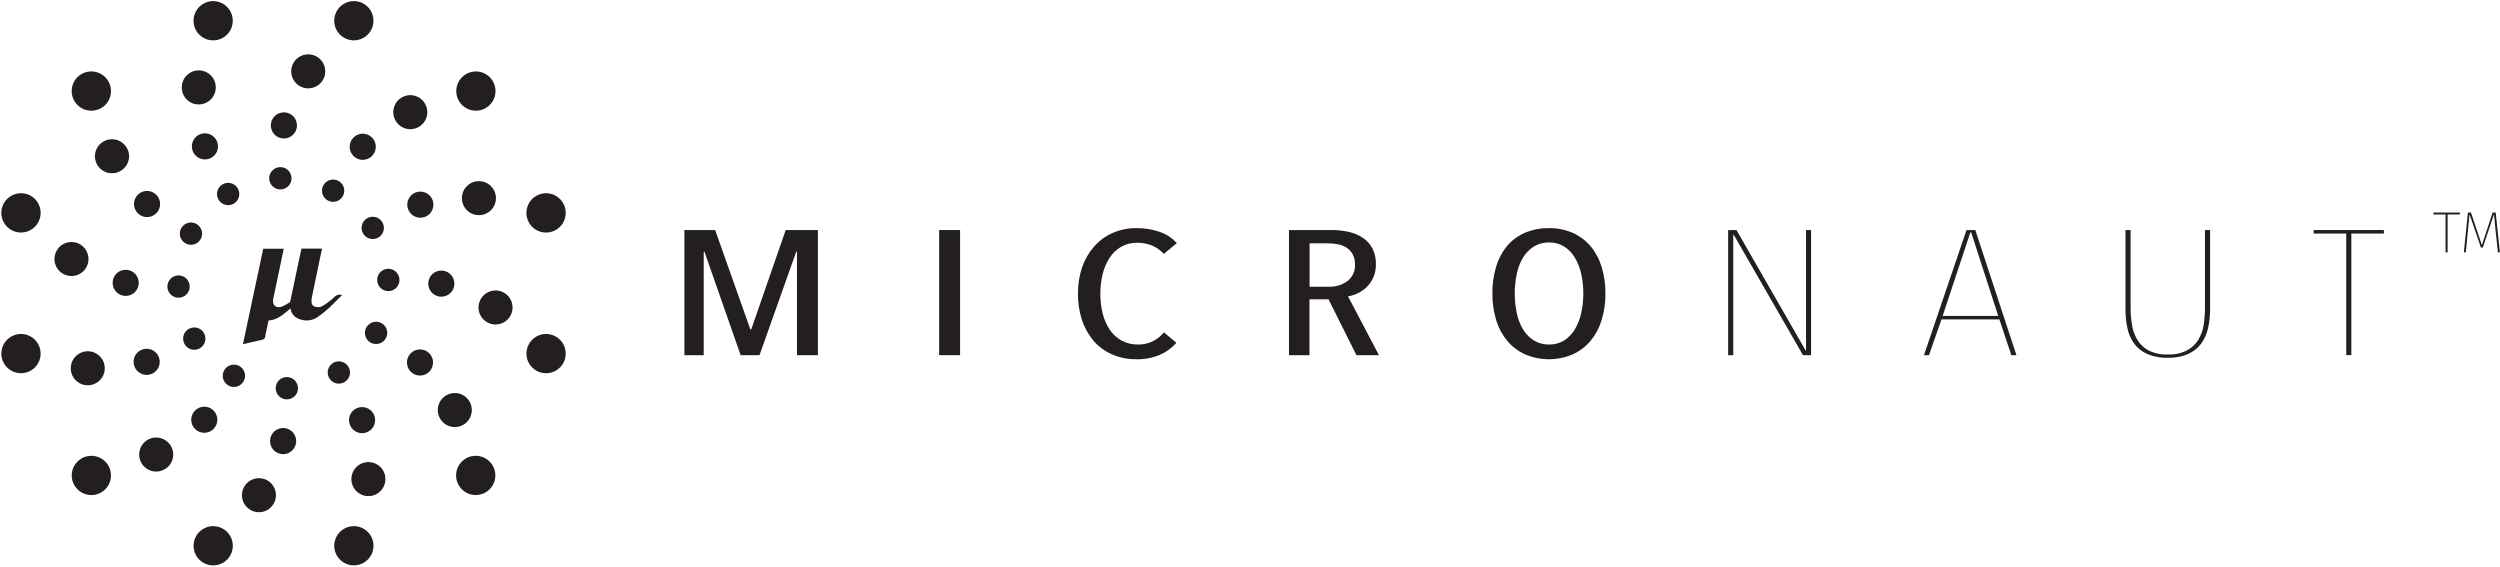 <?xml version="1.0" encoding="UTF-8"?> <svg xmlns="http://www.w3.org/2000/svg" xmlns:xlink="http://www.w3.org/1999/xlink" width="1315px" height="298px" viewBox="0 0 1315 298" version="1.1"><!-- Generator: Sketch 50.2 (55047) - http://www.bohemiancoding.com/sketch --><title>micronaut_mini_copy_tm</title><desc>Created with Sketch.</desc><defs></defs><g id="Page-1" stroke="none" stroke-width="1" fill="none" fill-rule="evenodd"><g id="micronaut_mini_copy_tm" fill="#231F20"><g id="Group-2" transform="translate(360, 120)" fill-rule="nonzero"><polygon id="Shape" points="59.207 66.821 59.207 12.378 58.831 12.378 39.493 66.821 29.588 66.821 10.531 12.378 10.155 12.378 10.155 66.821 0 66.821 0 1 16.173 1 34.666 53.218 35.167 53.218 53.284 1 70.209 1 70.209 66.821"></polygon><polygon id="Shape" points="134 66.821 134 1 145.001 1 145.001 66.821"></polygon><path d="M250.224,66.578 C246.266,68.268 241.989,69.08 237.687,68.96 C233.232,69.032 228.815,68.133 224.742,66.327 C221.011,64.673 217.7,62.198 215.057,59.087 C212.385,55.866 210.353,52.164 209.071,48.18 C207.655,43.753 206.957,39.129 207.002,34.482 C206.959,29.811 207.679,25.163 209.133,20.723 C210.498,16.706 212.626,12.992 215.402,9.784 C218.069,6.715 221.375,4.265 225.087,2.606 C229.097,0.814 233.452,-0.074 237.844,0.005 C241.959,-0.056 246.053,0.602 249.942,1.948 C253.426,3.115 256.548,5.168 259.001,7.903 L252.168,13.545 C250.431,11.626 248.29,10.117 245.899,9.126 C243.486,8.167 240.911,7.677 238.314,7.684 C235.278,7.605 232.277,8.353 229.632,9.847 C227.189,11.282 225.126,13.281 223.614,15.677 C221.937,18.281 220.717,21.154 220.01,24.171 C219.178,27.566 218.767,31.05 218.787,34.545 C218.767,38.02 219.178,41.483 220.01,44.857 C220.729,47.85 221.948,50.7 223.614,53.288 C225.205,55.699 227.356,57.688 229.883,59.087 C232.554,60.568 235.574,61.304 238.627,61.218 C241.405,61.284 244.154,60.648 246.62,59.369 C248.779,58.263 250.68,56.715 252.199,54.824 L258.781,60.309 C256.426,63.005 253.504,65.145 250.224,66.578 Z" id="Shape"></path><path d="M353.481,66.822 L338.812,37.453 L328.782,37.453 L328.782,66.822 L318,66.822 L318,1.001 L340.442,1.001 C343.478,0.978 346.507,1.304 349.469,1.973 C352.104,2.559 354.611,3.622 356.866,5.107 C358.983,6.522 360.716,8.438 361.912,10.686 C363.193,13.252 363.818,16.095 363.73,18.961 C363.789,21.35 363.33,23.724 362.382,25.919 C361.55,27.822 360.358,29.546 358.872,30.997 C357.474,32.347 355.865,33.459 354.107,34.288 C352.511,35.061 350.812,35.599 349.061,35.886 L365.328,66.822 L353.481,66.822 Z M352.728,19.274 C352.796,17.375 352.386,15.489 351.537,13.789 C350.771,12.415 349.699,11.235 348.403,10.341 C347.032,9.447 345.498,8.829 343.89,8.524 C342.198,8.177 340.476,7.999 338.749,7.991 L328.845,7.991 L328.845,30.809 L339,30.809 C342.594,30.942 346.124,29.835 348.999,27.674 C351.478,25.605 352.856,22.501 352.728,19.274 Z" id="Shape"></path><path d="M484.462,34.359 C484.512,39.137 483.825,43.895 482.425,48.464 C481.216,52.453 479.223,56.161 476.564,59.371 C473.995,62.394 470.782,64.804 467.161,66.423 C459.211,69.81 450.224,69.81 442.274,66.423 C438.649,64.81 435.435,62.399 432.871,59.371 C430.211,56.161 428.219,52.453 427.01,48.464 C425.62,43.893 424.944,39.136 425.004,34.359 C424.944,29.597 425.599,24.853 426.947,20.286 C428.122,16.317 430.072,12.621 432.683,9.41 C435.24,6.398 438.458,4.016 442.086,2.452 C446.051,0.778 450.32,-0.055 454.623,0.007 C458.929,-0.085 463.205,0.749 467.161,2.452 C470.771,4.048 473.982,6.424 476.564,9.41 C479.227,12.605 481.221,16.304 482.425,20.286 C483.821,24.845 484.508,29.591 484.462,34.359 Z M472.834,34.359 C472.843,30.827 472.454,27.304 471.674,23.859 C471,20.852 469.846,17.974 468.258,15.334 C466.844,13.013 464.913,11.05 462.616,9.598 C460.272,8.188 457.577,7.471 454.843,7.529 C452.059,7.472 449.314,8.188 446.913,9.598 C444.596,11.047 442.644,13.009 441.208,15.334 C439.627,17.971 438.494,20.852 437.855,23.859 C436.392,30.783 436.392,37.935 437.855,44.859 C438.489,47.878 439.622,50.77 441.208,53.416 C442.644,55.74 444.596,57.703 446.913,59.152 C449.314,60.562 452.059,61.278 454.843,61.22 C457.577,61.279 460.272,60.561 462.616,59.152 C464.913,57.7 466.844,55.737 468.258,53.416 C469.852,50.767 471.005,47.877 471.674,44.859 C472.457,41.414 472.846,37.892 472.834,34.359 Z" id="Shape"></path><polygon id="Shape" points="588.367 66.821 551.915 3.445 551.696 3.445 551.696 66.821 549 66.821 549 1 553.388 1 589.715 64.282 589.966 64.282 589.966 1.031 592.63 1.031 592.63 66.852"></polygon><path d="M691.681,48.015 L661.215,48.015 L654.633,66.821 L652,66.821 L674.379,1 L679.018,1 L700.645,66.821 L697.949,66.821 L691.681,48.015 Z M661.842,46.166 L691.054,46.166 L676.855,2.285 L676.385,2.285 L661.842,46.166 Z" id="Shape"></path><path d="M801.411,52.716 C800.773,55.65 799.523,58.416 797.744,60.834 C795.952,63.186 793.59,65.042 790.88,66.225 C787.521,67.64 783.897,68.314 780.255,68.2 C776.571,68.322 772.904,67.649 769.504,66.225 C766.789,65.051 764.424,63.193 762.64,60.834 C760.881,58.412 759.653,55.645 759.035,52.716 C758.327,49.399 757.981,46.016 758.001,42.624 L758.001,1 L760.696,1 L760.696,41.746 C760.692,44.717 760.923,47.682 761.386,50.616 C761.777,53.41 762.702,56.103 764.113,58.546 C765.54,60.953 767.585,62.933 770.037,64.282 C773.204,65.857 776.72,66.601 780.255,66.445 C783.745,66.605 787.219,65.871 790.347,64.313 C792.799,63 794.864,61.065 796.334,58.703 C797.785,56.282 798.743,53.597 799.155,50.804 C799.596,47.805 799.816,44.778 799.813,41.746 L799.813,1 L802.508,1 L802.508,42.718 C802.534,46.082 802.166,49.438 801.411,52.716 Z" id="Shape"></path><polygon id="Shape" points="876.809 2.849 876.809 66.79 874.113 66.79 874.113 2.849 857 2.849 857 1 893.922 1 893.922 2.849"></polygon></g><path d="M202.731,152.918 C205.023,153.534 207.459,152.709 208.905,150.828 C210.351,148.947 210.521,146.38 209.336,144.324 C208.152,142.269 205.845,141.129 203.493,141.437 C201.14,141.745 199.205,143.44 198.59,145.731 C197.749,148.86 199.603,152.077 202.731,152.918 Z" id="Shape" fill-rule="nonzero"></path><path d="M197.582,125.537 C199.873,124.922 201.568,122.986 201.876,120.634 C202.184,118.281 201.045,115.975 198.989,114.79 C196.933,113.606 194.367,113.776 192.485,115.222 C190.604,116.668 189.78,119.104 190.396,121.396 C191.237,124.524 194.454,126.378 197.582,125.537 Z" id="Shape" fill-rule="nonzero"></path><path d="M171.075,96.164 C168.788,98.456 168.791,102.168 171.082,104.456 C173.372,106.744 177.083,106.744 179.373,104.456 C181.664,102.168 181.667,98.456 179.381,96.164 C178.28,95.061 176.786,94.441 175.228,94.441 C173.669,94.441 172.175,95.061 171.075,96.164 Z" id="Shape" fill-rule="nonzero"></path><path d="M149,88.104 C146.709,87.488 144.272,88.313 142.826,90.194 C141.381,92.076 141.21,94.642 142.395,96.698 C143.58,98.753 145.886,99.893 148.238,99.585 C150.591,99.277 152.526,97.582 153.142,95.291 C153.969,92.165 152.12,88.956 149,88.104 Z" id="Shape" fill-rule="nonzero"></path><path d="M121.53,107.716 C123.821,107.101 125.516,105.165 125.824,102.813 C126.132,100.461 124.992,98.154 122.937,96.97 C120.881,95.785 118.314,95.955 116.433,97.401 C114.552,98.847 113.727,101.283 114.343,103.575 C115.184,106.703 118.402,108.557 121.53,107.716 Z" id="Shape" fill-rule="nonzero"></path><path d="M96.299,118.754 C94.012,121.046 94.015,124.757 96.306,127.045 C98.596,129.334 102.307,129.334 104.597,127.045 C106.888,124.757 106.891,121.046 104.604,118.754 C103.507,117.645 102.012,117.021 100.451,117.021 C98.891,117.021 97.396,117.645 96.299,118.754 Z" id="Shape" fill-rule="nonzero"></path><path d="M95.448,145.06 C93.157,144.444 90.72,145.269 89.274,147.15 C87.828,149.031 87.658,151.598 88.843,153.653 C90.027,155.709 92.334,156.848 94.686,156.54 C97.039,156.232 98.974,154.538 99.59,152.246 C100.417,149.12 98.568,145.911 95.448,145.06 Z" id="Shape" fill-rule="nonzero"></path><path d="M100.664,172.44 C98.373,173.056 96.678,174.991 96.37,177.344 C96.062,179.696 97.202,182.002 99.257,183.187 C101.313,184.372 103.88,184.202 105.761,182.756 C107.642,181.31 108.467,178.873 107.851,176.582 C107.452,175.077 106.469,173.793 105.12,173.015 C103.771,172.237 102.167,172.03 100.664,172.44 Z" id="Shape" fill-rule="nonzero"></path><path d="M127.172,201.813 C128.853,200.137 129.358,197.613 128.451,195.419 C127.544,193.225 125.404,191.794 123.03,191.794 C120.656,191.794 118.516,193.225 117.609,195.419 C116.702,197.613 117.207,200.137 118.888,201.813 C119.982,202.921 121.473,203.544 123.03,203.544 C124.586,203.544 126.078,202.921 127.172,201.813 Z" id="Shape" fill-rule="nonzero"></path><path d="M149.358,209.873 C151.654,210.486 154.093,209.654 155.534,207.765 C156.976,205.876 157.135,203.304 155.939,201.251 C154.742,199.199 152.425,198.071 150.071,198.395 C147.717,198.719 145.791,200.432 145.194,202.731 C144.397,205.85 146.251,209.031 149.358,209.873 Z" id="Shape" fill-rule="nonzero"></path><path d="M176.716,190.261 C174.425,190.877 172.73,192.812 172.422,195.165 C172.114,197.517 173.254,199.823 175.31,201.008 C177.365,202.193 179.932,202.022 181.813,200.577 C183.694,199.131 184.519,196.694 183.903,194.403 C183.051,191.283 179.843,189.434 176.716,190.261 Z" id="Shape" fill-rule="nonzero"></path><path d="M201.97,179.246 C204.257,176.954 204.253,173.243 201.963,170.955 C199.673,168.666 195.962,168.666 193.671,170.955 C191.381,173.243 191.378,176.954 193.664,179.246 C195.961,181.532 199.673,181.532 201.97,179.246 Z" id="Shape" fill-rule="nonzero"></path><path d="M233.918,142.552 C231.233,141.832 228.378,142.8 226.685,145.005 C224.993,147.211 224.795,150.218 226.184,152.626 C227.574,155.034 230.277,156.368 233.034,156.005 C235.79,155.643 238.056,153.655 238.776,150.97 C239.759,147.304 237.584,143.536 233.918,142.552 Z" id="Shape" fill-rule="nonzero"></path><path d="M222.881,114.299 C225.566,113.579 227.553,111.312 227.916,108.556 C228.278,105.8 226.945,103.096 224.537,101.707 C222.129,100.317 219.121,100.515 216.916,102.208 C214.711,103.901 213.742,106.755 214.463,109.44 C215.446,113.106 219.215,115.281 222.881,114.299 Z" id="Shape" fill-rule="nonzero"></path><path d="M185.94,82.06 C187.906,84.026 190.862,84.615 193.431,83.552 C196,82.488 197.675,79.982 197.675,77.201 C197.675,74.421 196,71.915 193.431,70.851 C190.862,69.788 187.906,70.377 185.94,72.343 C183.259,75.027 183.259,79.376 185.94,82.06 Z" id="Shape" fill-rule="nonzero"></path><path d="M147.545,72.612 C150.23,73.332 153.084,72.364 154.777,70.159 C156.47,67.954 156.668,64.946 155.278,62.538 C153.889,60.13 151.185,58.796 148.429,59.159 C145.673,59.522 143.406,61.509 142.687,64.194 C141.704,67.86 143.879,71.629 147.545,72.612 Z" id="Shape" fill-rule="nonzero"></path><path d="M106.015,70.351 C103.33,71.07 101.342,73.337 100.98,76.093 C100.617,78.85 101.951,81.553 104.359,82.942 C106.767,84.332 109.774,84.134 111.98,82.441 C114.185,80.749 115.153,77.894 114.433,75.209 C113.439,71.551 109.679,69.381 106.015,70.351 Z" id="Shape" fill-rule="nonzero"></path><path d="M72.478,112.172 C74.443,114.138 77.4,114.727 79.969,113.664 C82.537,112.6 84.213,110.094 84.213,107.313 C84.213,104.533 82.537,102.027 79.969,100.963 C77.4,99.899 74.443,100.488 72.478,102.455 C69.796,105.139 69.796,109.488 72.478,112.172 Z" id="Shape" fill-rule="nonzero"></path><path d="M64.328,155.425 C67.013,156.146 69.868,155.177 71.561,152.972 C73.254,150.767 73.451,147.759 72.062,145.351 C70.672,142.944 67.969,141.61 65.213,141.972 C62.456,142.335 60.19,144.322 59.47,147.007 C58.501,150.672 60.671,154.432 64.328,155.425 Z" id="Shape" fill-rule="nonzero"></path><path d="M75.366,183.679 C72.68,184.399 70.693,186.665 70.331,189.422 C69.968,192.178 71.302,194.881 73.71,196.271 C76.117,197.66 79.125,197.463 81.33,195.77 C83.536,194.077 84.504,191.222 83.784,188.537 C82.8,184.871 79.032,182.696 75.366,183.679 Z" id="Shape" fill-rule="nonzero"></path><path d="M112.306,215.918 C109.619,213.241 105.272,213.247 102.592,215.93 C99.912,218.614 99.912,222.961 102.592,225.644 C105.272,228.328 109.619,228.333 112.306,225.657 C113.601,224.367 114.328,222.615 114.328,220.787 C114.328,218.96 113.601,217.208 112.306,215.918 Z" id="Shape" fill-rule="nonzero"></path><path d="M150.701,225.366 C148.016,224.645 145.162,225.614 143.469,227.819 C141.776,230.024 141.578,233.032 142.968,235.44 C144.358,237.848 147.061,239.181 149.817,238.819 C152.573,238.456 154.84,236.469 155.56,233.784 C156.542,230.118 154.367,226.349 150.701,225.366 Z" id="Shape" fill-rule="nonzero"></path><path d="M192.254,227.627 C195.914,226.633 198.078,222.863 197.089,219.202 C196.1,215.54 192.333,213.372 188.67,214.356 C185.007,215.34 182.834,219.105 183.813,222.769 C184.807,226.438 188.582,228.611 192.254,227.627 Z" id="Shape" fill-rule="nonzero"></path><path d="M225.791,185.806 C223.826,183.839 220.869,183.25 218.3,184.314 C215.731,185.377 214.056,187.884 214.056,190.664 C214.056,193.445 215.731,195.951 218.3,197.015 C220.869,198.078 223.826,197.489 225.791,195.522 C228.46,192.834 228.46,188.495 225.791,185.806 Z" id="Shape" fill-rule="nonzero"></path><path d="M258.254,170.358 C261.758,171.335 265.506,170.094 267.735,167.219 C269.964,164.343 270.232,160.405 268.413,157.254 C266.594,154.103 263.05,152.366 259.445,152.859 C255.84,153.352 252.892,155.976 251.985,159.5 C250.77,164.222 253.556,169.049 258.254,170.358 Z" id="Shape" fill-rule="nonzero"></path><path d="M260.582,101.985 C259.673,98.461 256.721,95.838 253.114,95.349 C249.507,94.86 245.963,96.602 244.148,99.757 C242.334,102.912 242.609,106.852 244.845,109.724 C247.08,112.596 250.832,113.829 254.336,112.843 C259.024,111.525 261.799,106.701 260.582,101.985 Z" id="Shape" fill-rule="nonzero"></path><path d="M222.209,52.731 C219.662,50.133 215.796,49.334 212.428,50.709 C209.06,52.085 206.858,55.362 206.858,59 C206.858,62.638 209.06,65.915 212.428,67.291 C215.796,68.666 219.662,67.867 222.209,65.269 C225.622,61.786 225.622,56.214 222.209,52.731 Z" id="Shape" fill-rule="nonzero"></path><path d="M159.634,46.127 C163.134,47.148 166.903,45.946 169.165,43.087 C171.427,40.229 171.731,36.284 169.933,33.113 C168.135,29.942 164.594,28.177 160.979,28.651 C157.365,29.124 154.398,31.741 153.478,35.269 C152.254,39.958 154.982,44.77 159.634,46.127 Z" id="Shape" fill-rule="nonzero"></path><path d="M106.799,54.634 C110.323,53.725 112.946,50.773 113.435,47.166 C113.924,43.559 112.181,40.016 109.026,38.201 C105.871,36.386 101.932,36.661 99.06,38.897 C96.188,41.133 94.955,44.884 95.94,48.388 C96.548,50.658 98.035,52.593 100.073,53.765 C102.11,54.937 104.53,55.25 106.799,54.634 Z" id="Shape" fill-rule="nonzero"></path><path d="M65.291,75.925 C62.747,73.321 58.879,72.516 55.506,73.889 C52.134,75.263 49.93,78.542 49.93,82.183 C49.93,85.824 52.134,89.103 55.506,90.476 C58.879,91.85 62.747,91.045 65.291,88.44 C66.958,86.784 67.895,84.532 67.895,82.183 C67.895,79.833 66.958,77.581 65.291,75.925 Z" id="Shape" fill-rule="nonzero"></path><path d="M39.993,127.619 C36.488,126.643 32.74,127.884 30.511,130.759 C28.282,133.634 28.014,137.572 29.833,140.723 C31.652,143.874 35.197,145.611 38.801,145.119 C42.406,144.626 45.355,142.001 46.261,138.478 C47.476,133.755 44.69,128.928 39.993,127.619 Z" id="Shape" fill-rule="nonzero"></path><path d="M43.933,185.045 C40.409,185.951 37.785,188.9 37.292,192.505 C36.799,196.109 38.536,199.654 41.687,201.473 C44.838,203.292 48.776,203.024 51.652,200.795 C54.527,198.565 55.768,194.818 54.791,191.313 C53.482,186.616 48.655,183.83 43.933,185.045 Z" id="Shape" fill-rule="nonzero"></path><path d="M88.552,232.821 C86.005,230.223 82.14,229.423 78.771,230.799 C75.403,232.174 73.202,235.451 73.202,239.09 C73.202,242.728 75.403,246.005 78.771,247.38 C82.14,248.756 86.005,247.957 88.552,245.358 C91.965,241.876 91.965,236.303 88.552,232.821 Z" id="Shape" fill-rule="nonzero"></path><path d="M138.612,251.851 C135.107,250.874 131.36,252.115 129.131,254.99 C126.901,257.866 126.633,261.804 128.452,264.955 C130.271,268.106 133.816,269.843 137.421,269.35 C141.026,268.857 143.974,266.232 144.881,262.709 C146.096,257.986 143.309,253.16 138.612,251.851 Z" id="Shape" fill-rule="nonzero"></path><path d="M191.537,243.343 C188.013,244.253 185.39,247.205 184.901,250.811 C184.412,254.418 186.154,257.962 189.309,259.777 C192.464,261.592 196.404,261.317 199.276,259.081 C202.148,256.845 203.381,253.093 202.396,249.59 C201.077,244.901 196.253,242.126 191.537,243.343 Z" id="Shape" fill-rule="nonzero"></path><path d="M245.493,222.075 C248.091,219.528 248.89,215.662 247.514,212.294 C246.139,208.925 242.862,206.724 239.224,206.724 C235.586,206.724 232.309,208.925 230.933,212.294 C229.558,215.662 230.357,219.528 232.955,222.075 C236.437,225.488 242.01,225.488 245.493,222.075 Z" id="Shape" fill-rule="nonzero"></path><path d="M289.888,176.022 C284.382,174.561 278.733,177.837 277.267,183.342 C275.801,188.846 279.072,194.498 284.575,195.969 C290.079,197.44 295.733,194.174 297.209,188.672 C297.919,186.023 297.547,183.201 296.173,180.828 C294.8,178.455 292.538,176.726 289.888,176.022 Z" id="Shape" fill-rule="nonzero"></path><path d="M289.888,121.978 C293.933,120.902 296.931,117.495 297.483,113.347 C298.035,109.199 296.033,105.126 292.411,103.03 C288.789,100.933 284.261,101.226 280.939,103.772 C277.617,106.317 276.156,110.614 277.239,114.657 C277.942,117.307 279.671,119.568 282.044,120.942 C284.418,122.315 287.24,122.688 289.888,121.978 Z" id="Shape" fill-rule="nonzero"></path><path d="M243.03,55.216 C247.064,59.237 253.593,59.23 257.618,55.201 C261.643,51.171 261.643,44.642 257.618,40.613 C253.593,36.583 247.064,36.576 243.03,40.597 C241.087,42.534 239.995,45.164 239.995,47.907 C239.995,50.65 241.087,53.28 243.03,55.216 Z" id="Shape" fill-rule="nonzero"></path><path d="M183.455,20.873 C188.96,22.347 194.617,19.08 196.093,13.575 C197.568,8.071 194.303,2.413 188.799,0.935 C183.296,-0.542 177.636,2.721 176.157,8.224 C175.446,10.869 175.815,13.689 177.184,16.061 C178.553,18.434 180.809,20.165 183.455,20.873 Z" id="Shape" fill-rule="nonzero"></path><path d="M114.813,20.873 C120.31,19.383 123.561,13.722 122.078,8.224 C120.595,2.725 114.938,-0.533 109.438,0.944 C103.938,2.42 100.672,8.072 102.142,13.575 C102.85,16.226 104.584,18.486 106.962,19.855 C109.34,21.225 112.165,21.591 114.813,20.873 Z" id="Shape" fill-rule="nonzero"></path><path d="M40.731,55.216 C43.689,58.177 48.138,59.064 52.005,57.464 C55.871,55.864 58.393,52.091 58.393,47.907 C58.393,43.722 55.871,39.95 52.005,38.35 C48.138,36.749 43.689,37.636 40.731,40.597 C36.698,44.635 36.698,51.178 40.731,55.216 Z" id="Shape" fill-rule="nonzero"></path><path d="M13.709,101.985 C9.666,100.903 5.37,102.363 2.824,105.685 C0.278,109.007 -0.015,113.535 2.082,117.158 C4.178,120.78 8.251,122.782 12.399,122.229 C16.548,121.677 19.954,118.679 21.03,114.634 C21.74,111.986 21.367,109.164 19.994,106.791 C18.621,104.418 16.359,102.688 13.709,101.985 Z" id="Shape" fill-rule="nonzero"></path><path d="M8.358,176.022 C2.855,177.502 -0.408,183.161 1.07,188.665 C2.547,194.169 8.205,197.434 13.71,195.958 C19.214,194.483 22.481,188.826 21.007,183.321 C20.305,180.672 18.574,178.412 16.2,177.042 C13.826,175.672 11.004,175.305 8.358,176.022 Z" id="Shape" fill-rule="nonzero"></path><path d="M55.351,242.784 C51.32,238.753 44.785,238.754 40.755,242.784 C36.725,246.815 36.725,253.349 40.755,257.38 C44.785,261.41 51.32,261.411 55.351,257.381 C57.287,255.445 58.374,252.82 58.374,250.082 C58.374,247.345 57.287,244.719 55.351,242.784 Z" id="Shape" fill-rule="nonzero"></path><path d="M114.791,277.104 C109.285,275.643 103.636,278.919 102.17,284.424 C100.704,289.928 103.975,295.58 109.478,297.051 C114.982,298.522 120.636,295.256 122.112,289.754 C122.822,287.105 122.45,284.283 121.076,281.91 C119.703,279.537 117.441,277.808 114.791,277.104 Z" id="Shape" fill-rule="nonzero"></path><path d="M183.455,277.104 C177.952,278.584 174.689,284.243 176.167,289.747 C177.644,295.251 183.302,298.516 188.807,297.041 C194.311,295.565 197.578,289.908 196.104,284.403 C195.396,281.757 193.665,279.501 191.293,278.132 C188.92,276.763 186.101,276.393 183.455,277.104 Z" id="Shape" fill-rule="nonzero"></path><path d="M257.515,242.761 C253.481,238.74 246.952,238.747 242.927,242.777 C238.901,246.806 238.901,253.335 242.927,257.365 C246.952,261.395 253.481,261.402 257.515,257.381 C259.463,255.447 260.559,252.816 260.559,250.071 C260.559,247.326 259.463,244.695 257.515,242.761 Z" id="Shape" fill-rule="nonzero"></path><path d="M179.94,155.157 C177.522,157.575 175.284,159.948 172.866,162.164 C171.042,163.824 169.112,165.365 167.09,166.776 C164.234,168.72 160.596,169.107 157.396,167.806 C154.919,167.002 153.13,164.838 152.806,162.254 C149.313,165.075 146.09,168.366 141.254,168.567 C140.851,170.425 140.448,172.351 140.045,174.276 C139.817,175.107 139.645,175.952 139.53,176.806 C139.53,178.037 138.858,178.53 137.649,178.776 C134.672,179.381 128.246,181.015 127.799,181.015 C131.358,164.201 134.896,147.433 138.455,130.843 L149.246,130.843 C148.687,133.552 143.672,157.44 143.627,157.709 C143.336,160.552 145.149,162.187 147.925,161.403 C149.508,160.785 151.011,159.98 152.403,159.007 C152.627,158.873 152.694,158.448 152.761,158.134 C154.664,149.179 156.522,140.336 158.403,131.448 C158.457,131.218 158.532,130.993 158.627,130.776 L169.373,130.776 C168.791,133.53 165.142,151.104 163.866,157.239 C163.82,157.73 163.82,158.225 163.866,158.716 C163.769,160.024 164.696,161.185 165.993,161.381 C167.19,161.754 168.49,161.608 169.575,160.978 C170.742,160.306 171.864,159.558 172.933,158.739 C174.093,157.884 175.186,156.94 176.201,155.918 C177.23,155.029 178.647,154.741 179.94,155.157 Z" id="Shape"></path><g id="Group-Copy" transform="translate(1280, 111)" fill-rule="nonzero"><path d="M13.815,1.8 L7.446,1.8 L7.446,21.769 L6.369,21.769 L6.369,1.8 L0,1.8 L0,0.785 L14,0.785 L13.815,1.8 Z M34.954,21.769 L33.908,21.769 L32.769,11.308 C32.256,6.446 31.938,3.256 31.815,1.738 L25.969,19.215 L24.954,19.215 L18.985,1.738 C18.923,2.621 18.708,4.805 18.338,8.292 L18.062,11.062 L17.015,21.769 L15.969,21.769 L18.123,0.785 L19.723,0.785 L25.477,17.923 L31.108,0.785 L32.738,0.785 L34.954,21.769 Z" id="TM"></path></g></g></g></svg> 